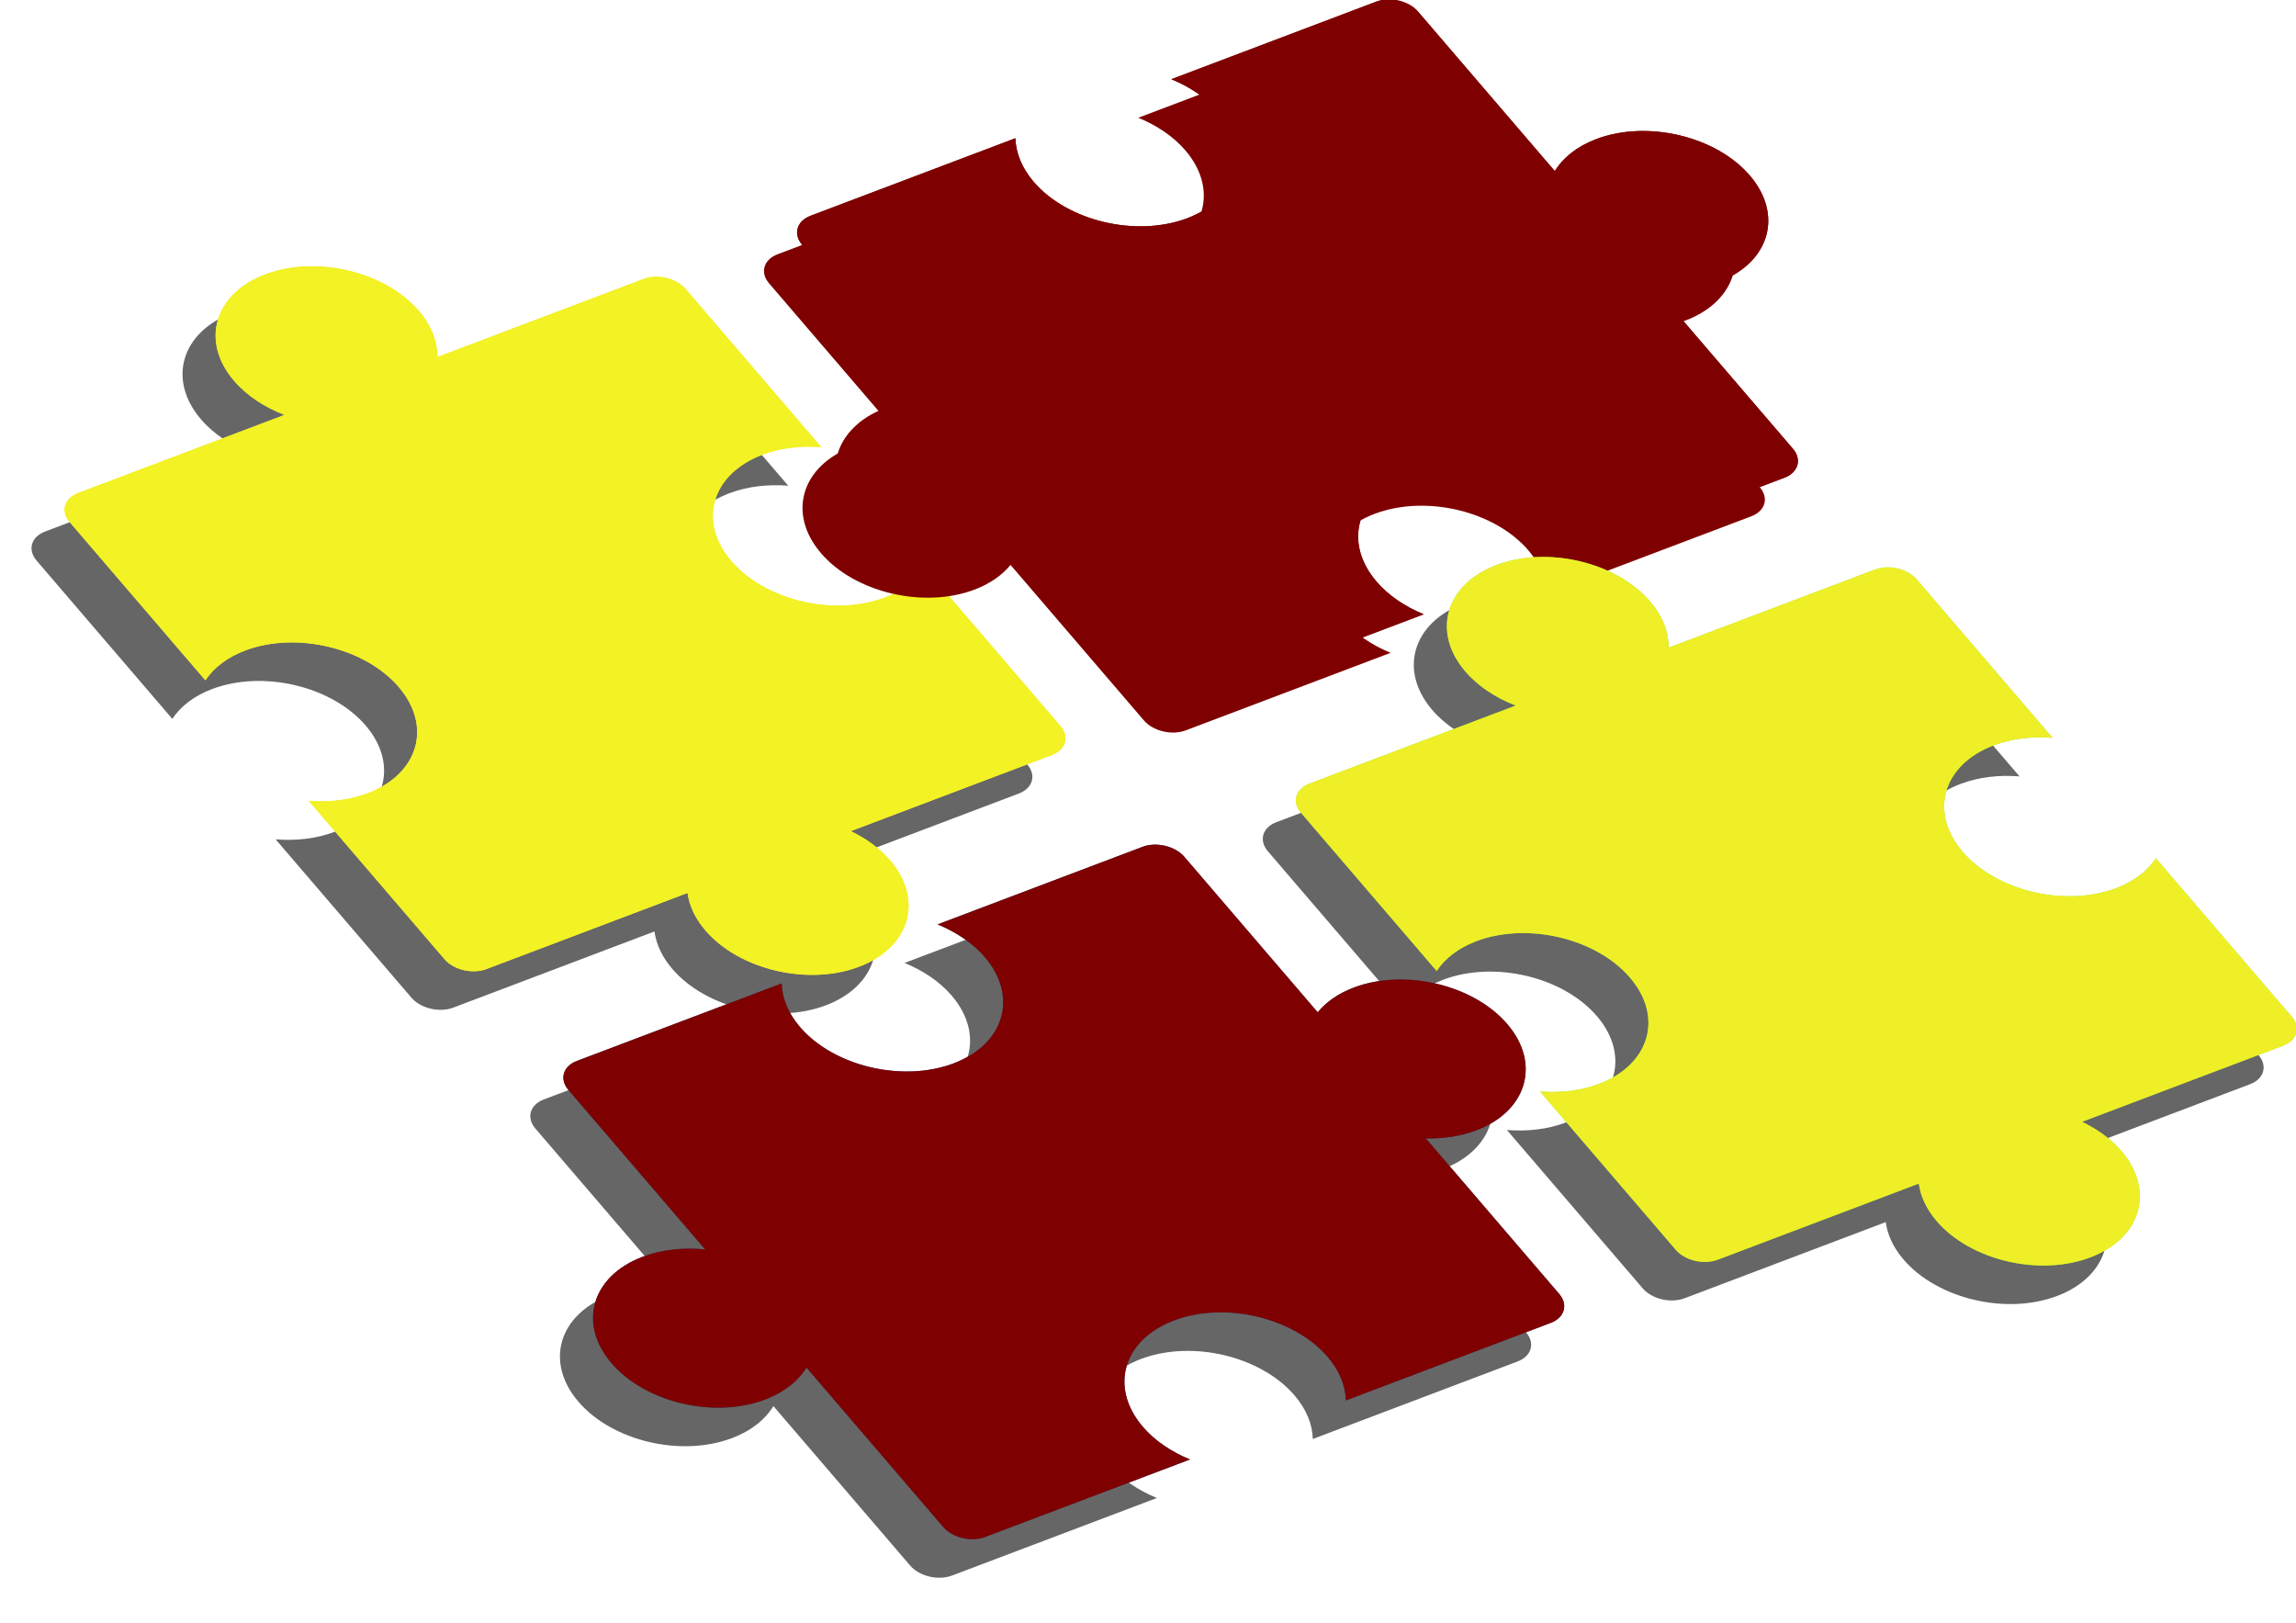 <?xml version="1.0"?><svg width="430" height="304" xmlns="http://www.w3.org/2000/svg">
 <defs>
  <filter id="filter6240">
   <feGaussianBlur id="feGaussianBlur6242" stdDeviation="6.982"/>
  </filter>
 </defs>
 <g>
  <title>Layer 1</title>
  <g id="layer1">
   <rect fill="#ffffff" fill-rule="evenodd" stroke-width="0.916px" stroke-miterlimit="4" stroke-dashoffset="0" y="-1" x="0.002" height="304" width="430" id="rect9514"/>
   <g transform="matrix(1, -0.264, 0.175, 0.954, 679.093, 1419.42)" id="g9472">
    <g id="g9474" transform="matrix(0.985, 0.07, -0.21, 1, -34.236, -58.024)">
     <path fill="#666666" fill-rule="evenodd" stroke-width="1px" filter="url(#filter6240)" id="path9476" d="m-642.881,-1425.29c-9.516,1.759 -11.842,10.155 -5.192,18.74c2.506,3.236 5.952,6.055 9.757,8.198l-38.5,7.118c-2.599,0.48 -3.234,2.769 -1.417,5.115l26.703,34.476c1.485,-2.018 3.924,-3.504 7.312,-4.13c9.516,-1.759 22.636,3.781 29.285,12.366c6.65,8.585 4.324,16.981 -5.192,18.74c-3.388,0.626 -7.229,0.302 -11.076,-0.73l26.703,34.476c1.816,2.345 5.393,3.855 7.992,3.375l37.53,-6.939c0.408,2.402 1.581,5.009 3.61,7.63c6.65,8.585 19.77,14.125 29.285,12.366c9.516,-1.759 11.842,-10.155 5.192,-18.74c-2.03,-2.621 -4.684,-4.954 -7.633,-6.886l37.53,-6.939c2.599,-0.481 3.234,-2.769 1.417,-5.115l-26.703,-34.476c-1.485,2.018 -3.924,3.504 -7.312,4.13c-9.516,1.759 -22.636,-3.781 -29.285,-12.366c-6.65,-8.585 -4.324,-16.981 5.192,-18.74c3.388,-0.626 7.229,-0.302 11.076,0.73l-26.703,-34.476c-1.817,-2.345 -5.393,-3.855 -7.992,-3.375l-38.5,7.118c-0.052,-2.837 -1.289,-6.064 -3.795,-9.3c-6.65,-8.585 -19.77,-14.125 -29.285,-12.366z"/>
     <path fill="#fce94f" fill-rule="evenodd" stroke-width="1px" id="path9478" d="m-636.881,-1431.29c-9.516,1.759 -11.842,10.155 -5.192,18.74c2.506,3.236 5.952,6.055 9.757,8.198l-38.5,7.118c-2.599,0.48 -3.234,2.769 -1.417,5.115l26.703,34.476c1.485,-2.018 3.924,-3.504 7.312,-4.13c9.516,-1.759 22.636,3.781 29.285,12.366c6.65,8.585 4.324,16.981 -5.192,18.74c-3.388,0.626 -7.229,0.302 -11.076,-0.73l26.703,34.476c1.816,2.345 5.393,3.855 7.992,3.375l37.53,-6.939c0.408,2.402 1.581,5.009 3.61,7.63c6.65,8.585 19.77,14.125 29.285,12.366c9.516,-1.759 11.842,-10.155 5.192,-18.74c-2.03,-2.621 -4.684,-4.954 -7.633,-6.886l37.53,-6.939c2.599,-0.481 3.234,-2.769 1.417,-5.115l-26.703,-34.476c-1.485,2.018 -3.924,3.504 -7.312,4.13c-9.516,1.759 -22.636,-3.781 -29.285,-12.366c-6.65,-8.585 -4.324,-16.981 5.192,-18.74c3.388,-0.626 7.229,-0.302 11.076,0.73l-26.703,-34.476c-1.817,-2.345 -5.393,-3.855 -7.992,-3.375l-38.5,7.118c-0.052,-2.837 -1.289,-6.064 -3.795,-9.3c-6.65,-8.585 -19.77,-14.125 -29.285,-12.366z"/>
     <path fill="#f2f224" fill-rule="evenodd" stroke-width="1px" id="path9480" d="m-636.881,-1431.29c-9.516,1.759 -11.842,10.155 -5.192,18.74c2.506,3.236 5.952,6.055 9.757,8.198l-38.5,7.118c-2.599,0.48 -3.234,2.769 -1.417,5.115l26.703,34.476c1.485,-2.018 3.924,-3.504 7.312,-4.13c9.516,-1.759 22.636,3.781 29.285,12.366c6.65,8.585 4.324,16.981 -5.192,18.74c-3.388,0.626 -7.229,0.302 -11.076,-0.73l26.703,34.476c1.816,2.345 5.393,3.855 7.992,3.375l37.53,-6.939c0.408,2.402 1.581,5.009 3.61,7.63c6.65,8.585 19.77,14.125 29.285,12.366c9.516,-1.759 11.842,-10.155 5.192,-18.74c-2.03,-2.621 -4.684,-4.954 -7.633,-6.886l37.53,-6.939c2.599,-0.481 3.234,-2.769 1.417,-5.115l-26.703,-34.476c-1.485,2.018 -3.924,3.504 -7.312,4.13c-9.516,1.759 -22.636,-3.781 -29.285,-12.366c-6.65,-8.585 -4.324,-16.981 5.192,-18.74c3.388,-0.626 7.229,-0.302 11.076,0.73l-26.703,-34.476c-1.817,-2.345 -5.393,-3.855 -7.992,-3.375l-38.5,7.118c-0.052,-2.837 -1.289,-6.064 -3.795,-9.3c-6.65,-8.585 -19.77,-14.125 -29.285,-12.366z"/>
    </g>
    <g id="g9482" transform="matrix(0.985, 0.07, -0.21, 1, -34.236, -58.024)">
     <path fill="#7f0000" fill-rule="evenodd" stroke-width="1px" filter="url(#filter6240)" id="path9484" d="m-362.831,-1390.016c-6.65,-8.585 -19.77,-14.125 -29.285,-12.366c-3.586,0.663 -6.166,2.279 -7.614,4.482l-26.904,-34.735c-1.816,-2.345 -5.393,-3.855 -7.992,-3.375l-38.213,7.065c3.553,2.093 6.751,4.74 9.118,7.797c6.65,8.585 4.324,16.981 -5.192,18.74c-9.516,1.759 -22.636,-3.781 -29.285,-12.366c-2.368,-3.057 -3.559,-6.075 -3.731,-8.793l-38.213,7.065c-2.599,0.481 -3.234,2.769 -1.417,5.115l26.226,33.861c-3.29,-0.703 -6.545,-0.864 -9.45,-0.327c-9.516,1.759 -11.842,10.155 -5.192,18.74c6.65,8.585 19.77,14.125 29.285,12.366c2.905,-0.537 5.125,-1.711 6.639,-3.302l26.226,33.861c1.817,2.345 5.393,3.855 7.992,3.375l38.213,-7.065c-3.553,-2.093 -6.751,-4.74 -9.118,-7.797c-6.65,-8.585 -4.324,-16.981 5.192,-18.74c9.516,-1.759 22.636,3.781 29.285,12.366c2.368,3.057 3.559,6.075 3.731,8.793l38.213,-7.065c2.599,-0.481 3.234,-2.769 1.417,-5.115l-26.904,-34.735c4.071,1.183 8.193,1.56 11.78,0.897c9.516,-1.759 11.842,-10.155 5.192,-18.74z"/>
     <path fill="#7f0000" fill-rule="evenodd" stroke-width="1px" id="path9486" d="m-356.831,-1396.016c-6.65,-8.585 -19.77,-14.125 -29.285,-12.366c-3.586,0.663 -6.166,2.279 -7.614,4.482l-26.904,-34.735c-1.816,-2.345 -5.393,-3.855 -7.992,-3.375l-38.213,7.065c3.553,2.093 6.751,4.74 9.118,7.797c6.65,8.585 4.324,16.981 -5.192,18.74c-9.516,1.759 -22.636,-3.781 -29.285,-12.366c-2.368,-3.057 -3.559,-6.075 -3.731,-8.793l-38.213,7.065c-2.599,0.481 -3.234,2.769 -1.417,5.115l26.226,33.861c-3.29,-0.703 -6.545,-0.864 -9.45,-0.327c-9.516,1.759 -11.842,10.155 -5.192,18.74c6.65,8.585 19.77,14.125 29.285,12.366c2.905,-0.537 5.125,-1.711 6.639,-3.302l26.226,33.861c1.817,2.345 5.393,3.855 7.992,3.375l38.213,-7.065c-3.553,-2.093 -6.751,-4.74 -9.118,-7.797c-6.65,-8.585 -4.324,-16.981 5.192,-18.74c9.516,-1.759 22.636,3.781 29.285,12.366c2.368,3.057 3.559,6.075 3.731,8.793l38.213,-7.065c2.599,-0.481 3.234,-2.769 1.417,-5.115l-26.904,-34.735c4.071,1.183 8.193,1.56 11.78,0.897c9.516,-1.759 11.842,-10.155 5.192,-18.74z"/>
     <path fill="#7f0000" fill-rule="evenodd" stroke-width="1px" id="path9488" d="m-356.831,-1396.016c-6.65,-8.585 -19.77,-14.125 -29.285,-12.366c-3.586,0.663 -6.166,2.279 -7.614,4.482l-26.904,-34.735c-1.816,-2.345 -5.393,-3.855 -7.992,-3.375l-38.213,7.065c3.553,2.093 6.751,4.74 9.118,7.797c6.65,8.585 4.324,16.981 -5.192,18.74c-9.516,1.759 -22.636,-3.781 -29.285,-12.366c-2.368,-3.057 -3.559,-6.075 -3.731,-8.793l-38.213,7.065c-2.599,0.481 -3.234,2.769 -1.417,5.115l26.226,33.861c-3.29,-0.703 -6.545,-0.864 -9.45,-0.327c-9.516,1.759 -11.842,10.155 -5.192,18.74c6.65,8.585 19.77,14.125 29.285,12.366c2.905,-0.537 5.125,-1.711 6.639,-3.302l26.226,33.861c1.817,2.345 5.393,3.855 7.992,3.375l38.213,-7.065c-3.553,-2.093 -6.751,-4.74 -9.118,-7.797c-6.65,-8.585 -4.324,-16.981 5.192,-18.74c9.516,-1.759 22.636,3.781 29.285,12.366c2.368,3.057 3.559,6.075 3.731,8.793l38.213,-7.065c2.599,-0.481 3.234,-2.769 1.417,-5.115l-26.904,-34.735c4.071,1.183 8.193,1.56 11.78,0.897c9.516,-1.759 11.842,-10.155 5.192,-18.74z"/>
    </g>
    <g id="g9490" transform="matrix(0.985, 0.07, -0.21, 1, -34.236, -58.024)">
     <path fill="#666666" fill-rule="evenodd" stroke-width="1px" filter="url(#filter6240)" id="path9492" d="m-408.182,-1326.438c9.516,-1.759 22.636,3.781 29.285,12.366c2.506,3.236 3.743,6.463 3.795,9.3l38.5,-7.118c2.599,-0.481 6.176,1.03 7.992,3.375l26.703,34.476c-3.847,-1.032 -7.688,-1.357 -11.076,-0.73c-9.516,1.759 -11.842,10.155 -5.192,18.74c6.65,8.585 19.769,14.125 29.285,12.366c3.388,-0.626 5.827,-2.112 7.312,-4.13l26.703,34.476c1.817,2.345 1.182,4.634 -1.417,5.115l-37.531,6.938c2.949,1.932 5.603,4.265 7.633,6.886c6.649,8.585 4.323,16.981 -5.192,18.74c-9.516,1.759 -22.636,-3.781 -29.285,-12.366c-2.03,-2.621 -3.203,-5.228 -3.611,-7.63l-37.53,6.939c-2.599,0.48 -6.176,-1.03 -7.992,-3.375l-26.703,-34.476c3.847,1.032 7.688,1.357 11.076,0.73c9.516,-1.759 11.842,-10.155 5.192,-18.74c-6.65,-8.585 -19.77,-14.125 -29.285,-12.366c-3.388,0.626 -5.827,2.112 -7.312,4.13l-26.703,-34.476c-1.816,-2.345 -1.182,-4.634 1.417,-5.115l38.5,-7.118c-3.805,-2.143 -7.251,-4.962 -9.757,-8.198c-6.65,-8.585 -4.324,-16.981 5.192,-18.74z"/>
     <path fill="#8ae234" fill-rule="evenodd" stroke-width="1px" id="path9494" d="m-402.182,-1332.438c9.516,-1.759 22.636,3.781 29.285,12.366c2.506,3.236 3.743,6.463 3.795,9.3l38.5,-7.118c2.599,-0.481 6.176,1.03 7.992,3.375l26.703,34.476c-3.847,-1.032 -7.688,-1.357 -11.076,-0.73c-9.516,1.759 -11.842,10.155 -5.192,18.74c6.65,8.585 19.769,14.125 29.285,12.366c3.388,-0.626 5.827,-2.112 7.312,-4.13l26.703,34.476c1.817,2.345 1.182,4.634 -1.417,5.115l-37.531,6.938c2.949,1.932 5.603,4.265 7.633,6.886c6.649,8.585 4.323,16.981 -5.192,18.74c-9.516,1.759 -22.636,-3.781 -29.285,-12.366c-2.03,-2.621 -3.203,-5.228 -3.611,-7.63l-37.53,6.939c-2.599,0.48 -6.176,-1.03 -7.992,-3.375l-26.703,-34.476c3.847,1.032 7.688,1.357 11.076,0.73c9.516,-1.759 11.842,-10.155 5.192,-18.74c-6.65,-8.585 -19.77,-14.125 -29.285,-12.366c-3.388,0.626 -5.827,2.112 -7.312,4.13l-26.703,-34.476c-1.816,-2.345 -1.182,-4.634 1.417,-5.115l38.5,-7.118c-3.805,-2.143 -7.251,-4.962 -9.757,-8.198c-6.65,-8.585 -4.324,-16.981 5.192,-18.74z"/>
     <path fill="#efef28" fill-rule="evenodd" stroke-width="1px" id="path9496" d="m-402.182,-1332.438c9.516,-1.759 22.636,3.781 29.285,12.366c2.506,3.236 3.743,6.463 3.795,9.3l38.5,-7.118c2.599,-0.481 6.176,1.03 7.992,3.375l26.703,34.476c-3.847,-1.032 -7.688,-1.357 -11.076,-0.73c-9.516,1.759 -11.842,10.155 -5.192,18.74c6.65,8.585 19.769,14.125 29.285,12.366c3.388,-0.626 5.827,-2.112 7.312,-4.13l26.703,34.476c1.817,2.345 1.182,4.634 -1.417,5.115l-37.531,6.938c2.949,1.932 5.603,4.265 7.633,6.886c6.649,8.585 4.323,16.981 -5.192,18.74c-9.516,1.759 -22.636,-3.781 -29.285,-12.366c-2.03,-2.621 -3.203,-5.228 -3.611,-7.63l-37.53,6.939c-2.599,0.48 -6.176,-1.03 -7.992,-3.375l-26.703,-34.476c3.847,1.032 7.688,1.357 11.076,0.73c9.516,-1.759 11.842,-10.155 5.192,-18.74c-6.65,-8.585 -19.77,-14.125 -29.285,-12.366c-3.388,0.626 -5.827,2.112 -7.312,4.13l-26.703,-34.476c-1.816,-2.345 -1.182,-4.634 1.417,-5.115l38.5,-7.118c-3.805,-2.143 -7.251,-4.962 -9.757,-8.198c-6.65,-8.585 -4.324,-16.981 5.192,-18.74z"/>
    </g>
    <g id="g9498" transform="matrix(0.985, 0.07, -0.21, 1, -34.236, -58.024)">
     <path fill="#666666" fill-rule="evenodd" stroke-width="1px" filter="url(#filter6240)" id="path9500" d="m-570.277,-1209.42c-6.65,-8.585 -4.324,-16.981 5.192,-18.74c3.586,-0.663 7.709,-0.286 11.78,0.897l-26.904,-34.735c-1.816,-2.345 -1.182,-4.634 1.417,-5.115l38.213,-7.065c0.172,2.718 1.364,5.736 3.731,8.793c6.65,8.585 19.77,14.125 29.285,12.366c9.516,-1.759 11.842,-10.155 5.192,-18.74c-2.368,-3.057 -5.565,-5.704 -9.118,-7.797l38.213,-7.065c2.599,-0.481 6.176,1.03 7.992,3.375l26.226,33.86c1.514,-1.591 3.734,-2.765 6.639,-3.302c9.516,-1.759 22.636,3.781 29.285,12.366c6.65,8.585 4.324,16.981 -5.192,18.74c-2.905,0.537 -6.16,0.375 -9.45,-0.327l26.226,33.861c1.817,2.345 1.182,4.634 -1.417,5.115l-38.213,7.065c-0.173,-2.718 -1.364,-5.736 -3.731,-8.793c-6.65,-8.585 -19.77,-14.125 -29.285,-12.366c-9.516,1.759 -11.842,10.155 -5.192,18.74c2.368,3.057 5.565,5.704 9.118,7.797l-38.213,7.065c-2.599,0.481 -6.176,-1.03 -7.992,-3.375l-26.904,-34.735c-1.448,2.203 -4.027,3.819 -7.614,4.482c-9.516,1.759 -22.636,-3.781 -29.285,-12.366z"/>
     <path fill="#204a87" fill-rule="evenodd" stroke-width="1px" id="path9502" d="m-564.277,-1215.42c-6.65,-8.585 -4.324,-16.981 5.192,-18.74c3.586,-0.663 7.709,-0.286 11.78,0.897l-26.904,-34.735c-1.816,-2.345 -1.182,-4.634 1.417,-5.115l38.213,-7.065c0.172,2.718 1.364,5.736 3.731,8.793c6.65,8.585 19.77,14.125 29.285,12.366c9.516,-1.759 11.842,-10.155 5.192,-18.74c-2.368,-3.057 -5.565,-5.704 -9.118,-7.797l38.213,-7.065c2.599,-0.481 6.176,1.03 7.992,3.375l26.226,33.86c1.514,-1.591 3.734,-2.765 6.639,-3.302c9.516,-1.759 22.636,3.781 29.285,12.366c6.65,8.585 4.324,16.981 -5.192,18.74c-2.905,0.537 -6.16,0.375 -9.45,-0.327l26.226,33.861c1.817,2.345 1.182,4.634 -1.417,5.115l-38.213,7.065c-0.173,-2.718 -1.364,-5.736 -3.731,-8.793c-6.65,-8.585 -19.77,-14.125 -29.285,-12.366c-9.516,1.759 -11.842,10.155 -5.192,18.74c2.368,3.057 5.565,5.704 9.118,7.797l-38.213,7.065c-2.599,0.481 -6.176,-1.03 -7.992,-3.375l-26.904,-34.735c-1.448,2.203 -4.027,3.819 -7.614,4.482c-9.516,1.759 -22.636,-3.781 -29.285,-12.366z"/>
     <path fill="#7f0000" fill-rule="evenodd" stroke-width="1px" id="path9504" d="m-564.277,-1215.42c-6.65,-8.585 -4.324,-16.981 5.192,-18.74c3.586,-0.663 7.709,-0.286 11.78,0.897l-26.904,-34.735c-1.816,-2.345 -1.182,-4.634 1.417,-5.115l38.213,-7.065c0.172,2.718 1.364,5.736 3.731,8.793c6.65,8.585 19.77,14.125 29.285,12.366c9.516,-1.759 11.842,-10.155 5.192,-18.74c-2.368,-3.057 -5.565,-5.704 -9.118,-7.797l38.213,-7.065c2.599,-0.481 6.176,1.03 7.992,3.375l26.226,33.86c1.514,-1.591 3.734,-2.765 6.639,-3.302c9.516,-1.759 22.636,3.781 29.285,12.366c6.65,8.585 4.324,16.981 -5.192,18.74c-2.905,0.537 -6.16,0.375 -9.45,-0.327l26.226,33.861c1.817,2.345 1.182,4.634 -1.417,5.115l-38.213,7.065c-0.173,-2.718 -1.364,-5.736 -3.731,-8.793c-6.65,-8.585 -19.77,-14.125 -29.285,-12.366c-9.516,1.759 -11.842,10.155 -5.192,18.74c2.368,3.057 5.565,5.704 9.118,7.797l-38.213,7.065c-2.599,0.481 -6.176,-1.03 -7.992,-3.375l-26.904,-34.735c-1.448,2.203 -4.027,3.819 -7.614,4.482c-9.516,1.759 -22.636,-3.781 -29.285,-12.366z"/>
    </g>
   </g>
  </g>
 </g>
</svg>